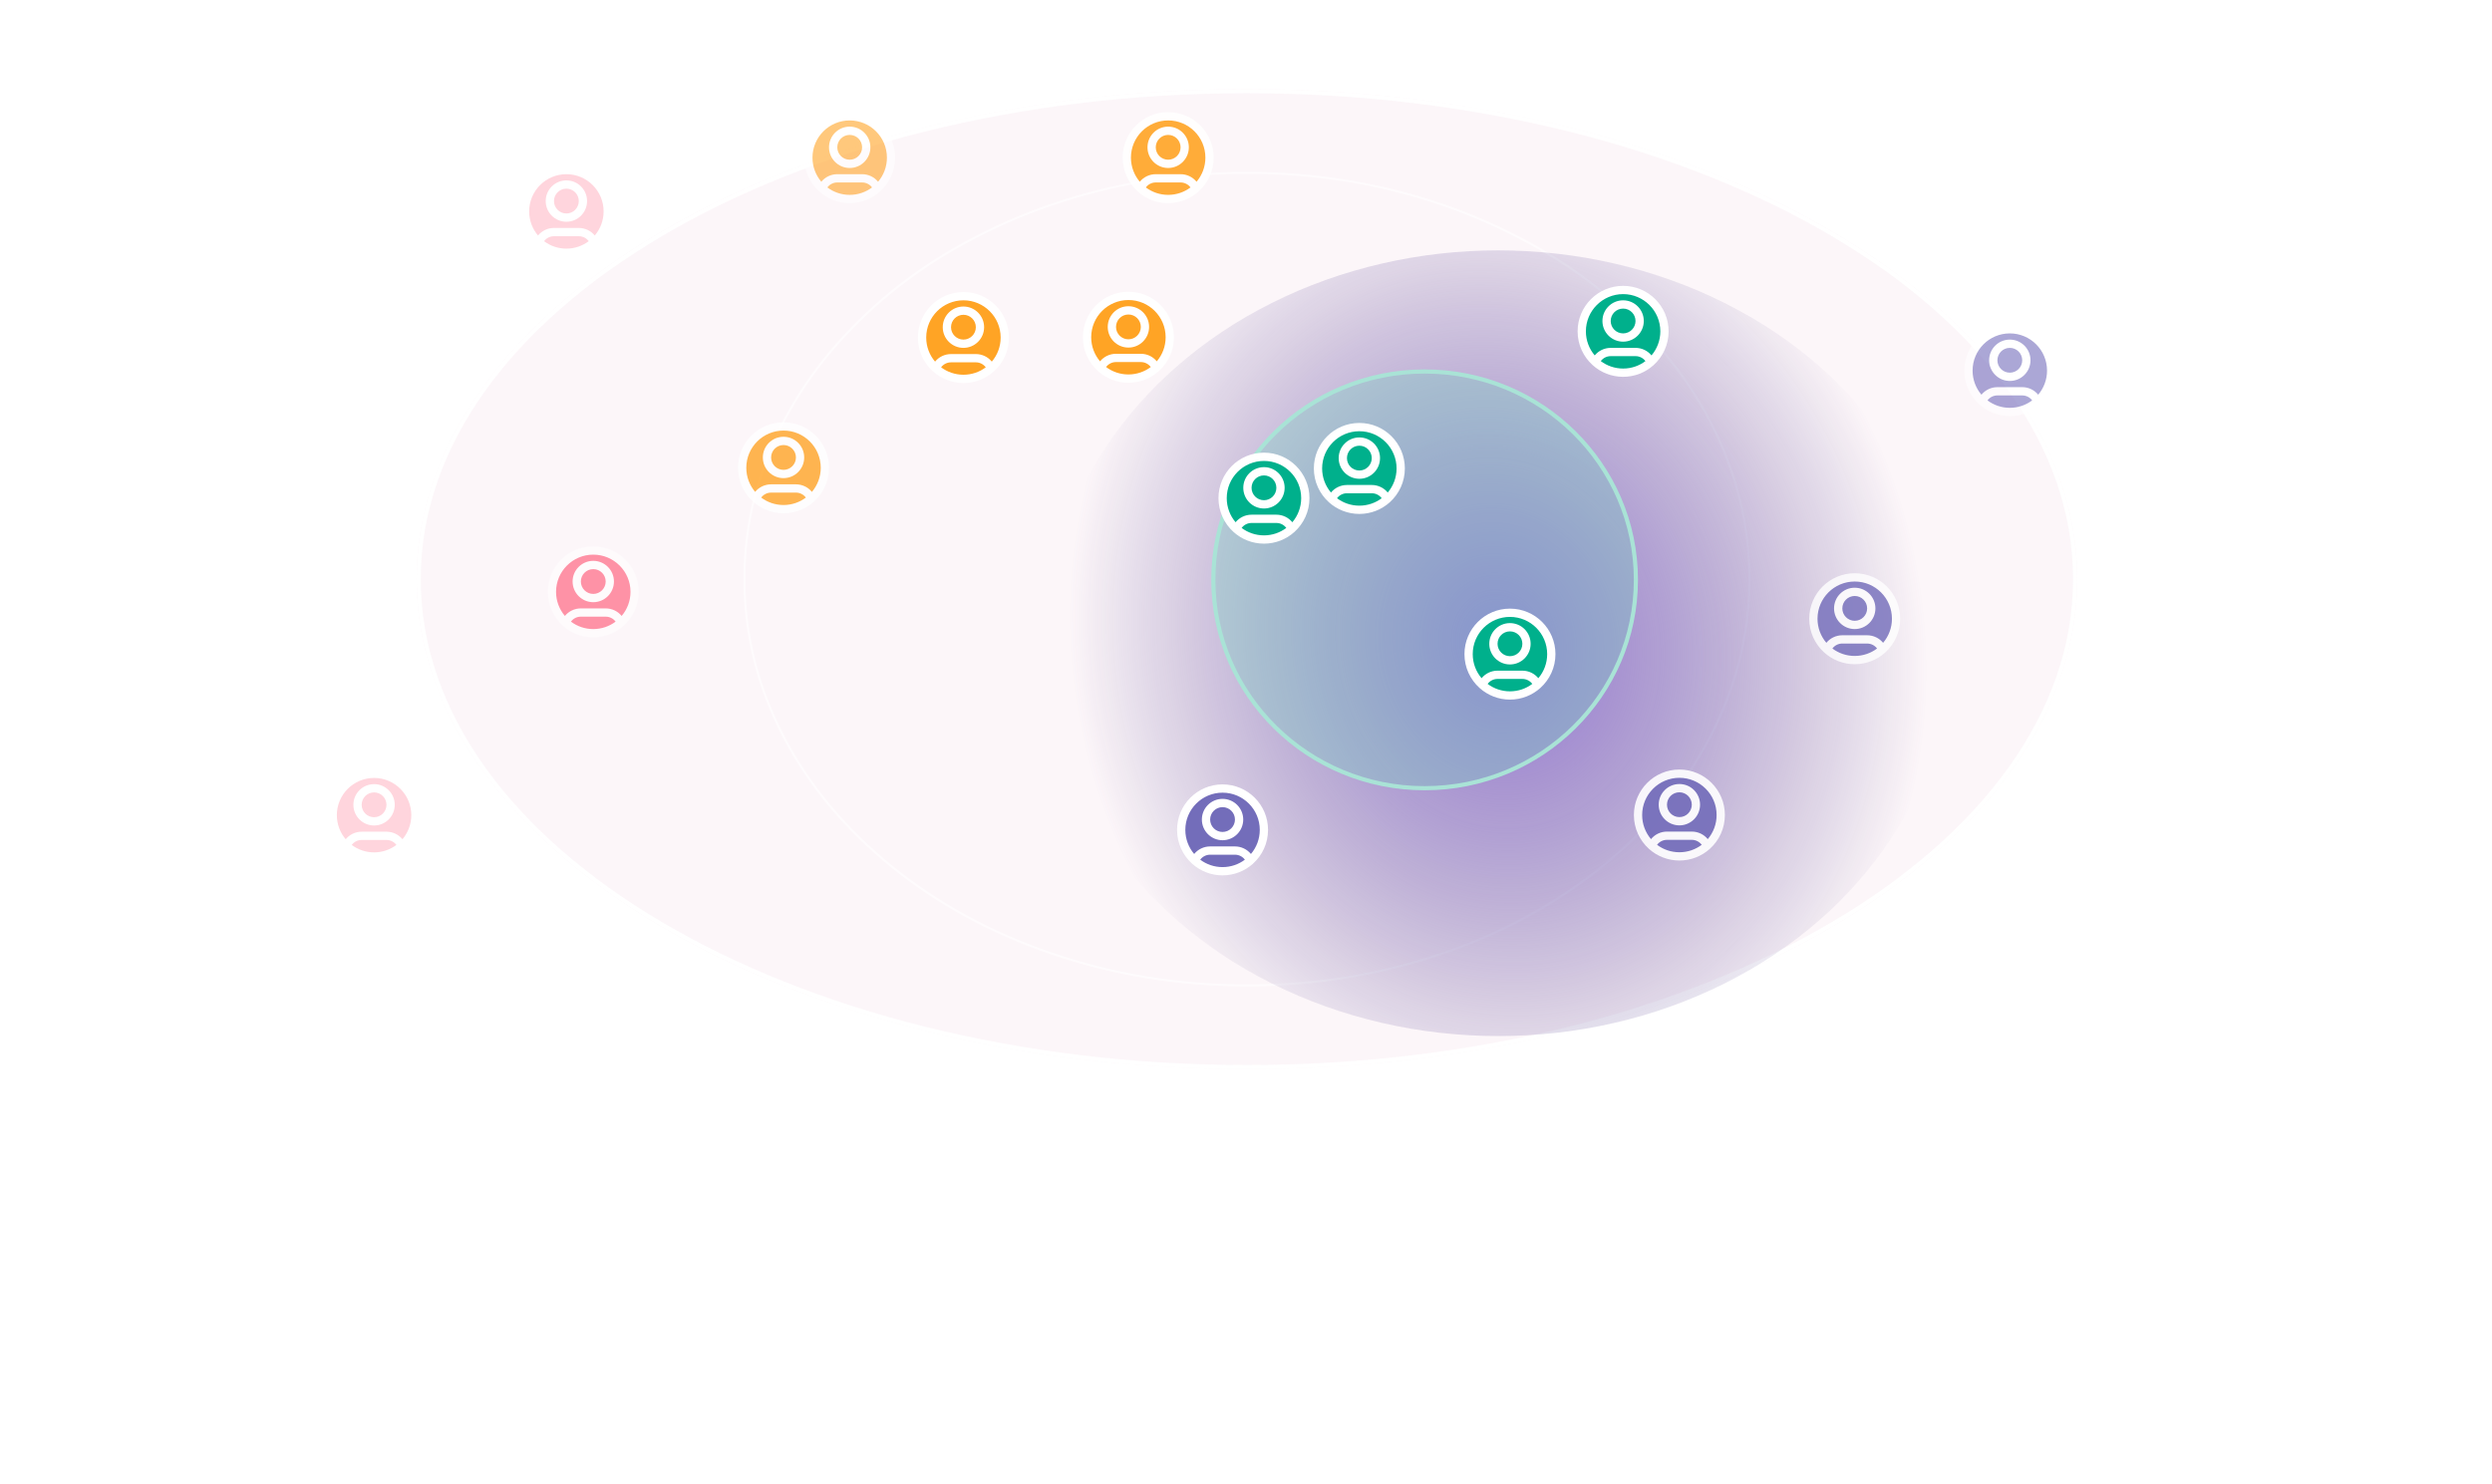 <svg width="811" height="483" viewBox="0 0 811 483" fill="none" xmlns="http://www.w3.org/2000/svg">
<g filter="url(#filter0_f_10881_7254)">
<ellipse cx="405.797" cy="188.5" rx="270.208" ry="159.5" fill="#E3A9C1" fill-opacity="0.1"/>
<path d="M675.331 188.5C675.331 232.21 645.313 271.902 596.52 300.704C547.743 329.497 480.313 347.327 405.797 347.327C331.28 347.327 263.85 329.497 215.073 300.704C166.28 271.902 136.262 232.21 136.262 188.5C136.262 144.79 166.28 105.098 215.073 76.296C263.85 47.503 331.28 29.673 405.797 29.673C480.313 29.673 547.743 47.503 596.52 76.296C645.313 105.098 675.331 144.79 675.331 188.5Z" stroke="white" stroke-width="1.346"/>
</g>
<path d="M675.668 188.5C675.668 232.377 645.537 272.161 596.691 300.994C547.854 329.822 480.363 347.664 405.797 347.664C331.23 347.664 263.74 329.822 214.902 300.994C166.057 272.161 135.925 232.377 135.925 188.5C135.925 144.623 166.057 104.839 214.902 76.006C263.74 47.178 331.23 29.337 405.797 29.337C480.363 29.337 547.854 47.178 596.691 76.006C645.537 104.839 675.668 144.623 675.668 188.5Z" stroke="white" stroke-opacity="0.2" stroke-width="0.673"/>
<path d="M738.256 188.5C738.256 232.341 701.168 272.131 640.974 300.98C580.804 329.818 497.657 347.664 405.796 347.664C313.936 347.664 230.789 329.818 170.619 300.98C110.425 272.131 73.337 232.341 73.337 188.5C73.337 144.659 110.425 104.869 170.619 76.02C230.789 47.182 313.936 29.337 405.796 29.337C497.657 29.337 580.804 47.182 640.974 76.02C701.168 104.869 738.256 144.659 738.256 188.5Z" stroke="white" stroke-opacity="0.05" stroke-width="0.673"/>
<path d="M569.334 188.5C569.334 261.473 496.186 320.744 405.796 320.744C315.407 320.744 242.258 261.473 242.258 188.5C242.258 115.527 315.407 56.256 405.796 56.256C496.186 56.256 569.334 115.527 569.334 188.5Z" stroke="white" stroke-opacity="0.6" stroke-width="0.673"/>
<g filter="url(#filter1_f_10881_7254)">
<ellipse cx="487.566" cy="209.362" rx="147.386" ry="127.869" fill="url(#paint0_radial_10881_7254)" fill-opacity="0.8"/>
</g>
<path d="M532.391 188.737C532.391 226.184 501.614 256.556 463.628 256.556C425.643 256.556 394.865 226.184 394.865 188.737C394.865 151.29 425.643 120.918 463.628 120.918C501.614 120.918 532.391 151.29 532.391 188.737Z" fill="#6DD2BB" fill-opacity="0.3" stroke="#A9E3D6" stroke-width="1.346"/>
<g opacity="0.9" filter="url(#filter2_f_10881_7254)">
<rect x="367.1" y="38.422" width="26.141" height="25.785" rx="12.893" fill="#FFA425"/>
<path fill-rule="evenodd" clip-rule="evenodd" d="M380.169 39.2C373.479 39.2 368.055 44.623 368.055 51.314C368.055 54.303 369.138 57.04 370.933 59.153C372.167 57.655 374.036 56.698 376.131 56.698H384.207C386.302 56.698 388.172 57.655 389.405 59.153C391.2 57.04 392.283 54.303 392.283 51.314C392.283 44.623 386.86 39.2 380.169 39.2ZM390.089 62.305C393.09 59.595 394.975 55.675 394.975 51.314C394.975 43.137 388.346 36.508 380.169 36.508C371.992 36.508 365.363 43.137 365.363 51.314C365.363 55.675 367.249 59.595 370.249 62.305C370.265 62.32 370.281 62.334 370.297 62.348C372.917 64.694 376.376 66.12 380.169 66.12C383.962 66.12 387.422 64.694 390.041 62.348C390.058 62.334 390.074 62.32 390.089 62.305ZM387.438 61.005C386.701 60.023 385.527 59.39 384.207 59.39H376.131C374.811 59.39 373.638 60.023 372.9 61.005C374.925 62.526 377.442 63.428 380.169 63.428C382.897 63.428 385.414 62.526 387.438 61.005ZM380.169 43.911C377.939 43.911 376.131 45.719 376.131 47.949C376.131 50.179 377.939 51.987 380.169 51.987C382.399 51.987 384.207 50.179 384.207 47.949C384.207 45.719 382.399 43.911 380.169 43.911ZM373.439 47.949C373.439 44.232 376.452 41.219 380.169 41.219C383.886 41.219 386.899 44.232 386.899 47.949C386.899 51.666 383.886 54.679 380.169 54.679C376.452 54.679 373.439 51.666 373.439 47.949Z" fill="white"/>
</g>
<g opacity="0.6" filter="url(#filter3_f_10881_7254)">
<rect x="263.457" y="38.422" width="26.141" height="25.785" rx="12.893" fill="#FFA425"/>
<path fill-rule="evenodd" clip-rule="evenodd" d="M276.527 39.2C269.836 39.2 264.413 44.623 264.413 51.314C264.413 54.303 265.496 57.04 267.291 59.153C268.524 57.655 270.394 56.698 272.489 56.698H280.565C282.659 56.698 284.529 57.655 285.762 59.153C287.558 57.04 288.641 54.303 288.641 51.314C288.641 44.623 283.217 39.2 276.527 39.2ZM286.447 62.305C289.447 59.595 291.333 55.675 291.333 51.314C291.333 43.137 284.704 36.508 276.527 36.508C268.35 36.508 261.721 43.137 261.721 51.314C261.721 55.675 263.606 59.595 266.606 62.305C266.622 62.32 266.638 62.334 266.654 62.348C269.274 64.694 272.734 66.12 276.527 66.12C280.319 66.12 283.779 64.694 286.399 62.348C286.415 62.334 286.431 62.32 286.447 62.305ZM283.796 61.005C283.058 60.023 281.884 59.39 280.565 59.39H272.489C271.169 59.39 269.995 60.023 269.257 61.005C271.282 62.526 273.799 63.428 276.527 63.428C279.254 63.428 281.771 62.526 283.796 61.005ZM276.527 43.911C274.296 43.911 272.489 45.719 272.489 47.949C272.489 50.179 274.296 51.987 276.527 51.987C278.757 51.987 280.565 50.179 280.565 47.949C280.565 45.719 278.757 43.911 276.527 43.911ZM269.797 47.949C269.797 44.232 272.81 41.219 276.527 41.219C280.243 41.219 283.257 44.232 283.257 47.949C283.257 51.666 280.243 54.679 276.527 54.679C272.81 54.679 269.797 51.666 269.797 47.949Z" fill="white"/>
</g>
<rect x="300.473" y="96.972" width="26.141" height="25.785" rx="12.893" fill="#FFA425"/>
<path fill-rule="evenodd" clip-rule="evenodd" d="M313.542 97.75C306.852 97.75 301.428 103.173 301.428 109.864C301.428 112.853 302.511 115.59 304.306 117.703C305.54 116.204 307.409 115.247 309.504 115.247H317.58C319.675 115.247 321.545 116.204 322.778 117.703C324.573 115.59 325.656 112.853 325.656 109.864C325.656 103.173 320.233 97.75 313.542 97.75ZM323.462 120.855C326.463 118.145 328.348 114.225 328.348 109.864C328.348 101.686 321.719 95.058 313.542 95.058C305.365 95.058 298.736 101.686 298.736 109.864C298.736 114.225 300.622 118.145 303.622 120.855C303.638 120.869 303.654 120.884 303.67 120.898C306.29 123.243 309.749 124.669 313.542 124.669C317.335 124.669 320.795 123.243 323.414 120.898C323.431 120.884 323.447 120.87 323.462 120.855ZM320.811 119.555C320.074 118.573 318.9 117.939 317.58 117.939H309.504C308.184 117.939 307.011 118.573 306.273 119.555C308.298 121.076 310.815 121.977 313.542 121.977C316.27 121.977 318.787 121.076 320.811 119.555ZM313.542 102.461C311.312 102.461 309.504 104.268 309.504 106.499C309.504 108.729 311.312 110.537 313.542 110.537C315.772 110.537 317.58 108.729 317.58 106.499C317.58 104.268 315.772 102.461 313.542 102.461ZM306.812 106.499C306.812 102.782 309.825 99.769 313.542 99.769C317.259 99.769 320.272 102.782 320.272 106.499C320.272 110.215 317.259 113.229 313.542 113.229C309.825 113.229 306.812 110.215 306.812 106.499Z" fill="white"/>
<g opacity="0.8" filter="url(#filter4_f_10881_7254)">
<rect x="241.922" y="139.371" width="26.141" height="25.785" rx="12.893" fill="#FFA425"/>
<path fill-rule="evenodd" clip-rule="evenodd" d="M254.991 140.149C248.301 140.149 242.878 145.573 242.878 152.263C242.878 155.253 243.961 157.989 245.756 160.102C246.989 158.604 248.859 157.647 250.953 157.647H259.029C261.124 157.647 262.994 158.604 264.227 160.102C266.022 157.989 267.105 155.253 267.105 152.263C267.105 145.573 261.682 140.149 254.991 140.149ZM264.912 163.254C267.912 160.545 269.797 156.624 269.797 152.263C269.797 144.086 263.169 137.457 254.991 137.457C246.814 137.457 240.186 144.086 240.186 152.263C240.186 156.624 242.071 160.545 245.071 163.254C245.087 163.269 245.103 163.283 245.119 163.297C247.739 165.643 251.199 167.069 254.991 167.069C258.784 167.069 262.244 165.643 264.864 163.297C264.88 163.283 264.896 163.269 264.912 163.254ZM262.261 161.954C261.523 160.972 260.349 160.339 259.029 160.339H250.953C249.634 160.339 248.46 160.972 247.722 161.954C249.747 163.475 252.264 164.377 254.991 164.377C257.719 164.377 260.236 163.475 262.261 161.954ZM254.991 144.86C252.761 144.86 250.953 146.668 250.953 148.898C250.953 151.128 252.761 152.936 254.991 152.936C257.222 152.936 259.029 151.128 259.029 148.898C259.029 146.668 257.222 144.86 254.991 144.86ZM248.261 148.898C248.261 145.181 251.275 142.168 254.991 142.168C258.708 142.168 261.721 145.181 261.721 148.898C261.721 152.615 258.708 155.628 254.991 155.628C251.275 155.628 248.261 152.615 248.261 148.898Z" fill="white"/>
</g>
<g opacity="0.2" filter="url(#filter5_f_10881_7254)">
<rect x="108.669" y="252.435" width="26.141" height="25.785" rx="12.893" fill="#FF2D54"/>
<path fill-rule="evenodd" clip-rule="evenodd" d="M121.739 253.212C115.048 253.212 109.625 258.636 109.625 265.326C109.625 268.316 110.708 271.053 112.503 273.166C113.736 271.667 115.606 270.71 117.701 270.71H125.776C127.871 270.71 129.741 271.667 130.974 273.166C132.769 271.053 133.852 268.316 133.852 265.326C133.852 258.636 128.429 253.212 121.739 253.212ZM131.659 276.318C134.659 273.608 136.544 269.687 136.544 265.326C136.544 257.149 129.916 250.521 121.739 250.521C113.561 250.521 106.933 257.149 106.933 265.326C106.933 269.687 108.818 273.608 111.818 276.318C111.834 276.332 111.85 276.347 111.866 276.361C114.486 278.706 117.946 280.132 121.739 280.132C125.531 280.132 128.991 278.706 131.611 276.361C131.627 276.347 131.643 276.332 131.659 276.318ZM129.008 275.018C128.27 274.036 127.096 273.402 125.776 273.402H117.701C116.381 273.402 115.207 274.036 114.469 275.018C116.494 276.539 119.011 277.44 121.739 277.44C124.466 277.44 126.983 276.539 129.008 275.018ZM121.739 257.923C119.508 257.923 117.701 259.731 117.701 261.961C117.701 264.192 119.508 265.999 121.739 265.999C123.969 265.999 125.776 264.192 125.776 261.961C125.776 259.731 123.969 257.923 121.739 257.923ZM115.009 261.961C115.009 258.245 118.022 255.231 121.739 255.231C125.455 255.231 128.468 258.245 128.468 261.961C128.468 265.678 125.455 268.691 121.739 268.691C118.022 268.691 115.009 265.678 115.009 261.961Z" fill="white"/>
</g>
<g opacity="0.5" filter="url(#filter6_f_10881_7254)">
<rect x="180.006" y="179.751" width="26.141" height="25.785" rx="12.893" fill="#FF2D54"/>
<path fill-rule="evenodd" clip-rule="evenodd" d="M193.075 180.529C186.385 180.529 180.962 185.952 180.962 192.643C180.962 195.632 182.045 198.369 183.84 200.482C185.073 198.984 186.943 198.027 189.037 198.027H197.113C199.208 198.027 201.078 198.984 202.311 200.482C204.106 198.369 205.189 195.632 205.189 192.643C205.189 185.952 199.766 180.529 193.075 180.529ZM202.996 203.634C205.996 200.924 207.881 197.004 207.881 192.643C207.881 184.466 201.253 177.837 193.075 177.837C184.898 177.837 178.27 184.466 178.27 192.643C178.27 197.004 180.155 200.924 183.155 203.634C183.171 203.649 183.187 203.663 183.203 203.677C185.823 206.023 189.283 207.449 193.075 207.449C196.868 207.449 200.328 206.023 202.948 203.677C202.964 203.663 202.98 203.649 202.996 203.634ZM200.345 202.334C199.607 201.352 198.433 200.719 197.113 200.719H189.037C187.718 200.719 186.544 201.352 185.806 202.334C187.831 203.855 190.348 204.757 193.075 204.757C195.803 204.757 198.32 203.855 200.345 202.334ZM193.075 185.24C190.845 185.24 189.037 187.048 189.037 189.278C189.037 191.508 190.845 193.316 193.075 193.316C195.306 193.316 197.113 191.508 197.113 189.278C197.113 187.048 195.306 185.24 193.075 185.24ZM186.345 189.278C186.345 185.561 189.359 182.548 193.075 182.548C196.792 182.548 199.805 185.561 199.805 189.278C199.805 192.995 196.792 196.008 193.075 196.008C189.359 196.008 186.345 192.995 186.345 189.278Z" fill="white"/>
</g>
<rect x="354.165" y="96.878" width="26.141" height="25.785" rx="12.893" fill="#FFA425"/>
<path fill-rule="evenodd" clip-rule="evenodd" d="M367.235 97.656C360.544 97.656 355.121 103.079 355.121 109.77C355.121 112.759 356.204 115.496 357.999 117.609C359.232 116.111 361.102 115.154 363.197 115.154H371.273C373.367 115.154 375.237 116.111 376.47 117.609C378.266 115.496 379.349 112.759 379.349 109.77C379.349 103.079 373.925 97.656 367.235 97.656ZM377.155 120.761C380.155 118.051 382.041 114.131 382.041 109.77C382.041 101.593 375.412 94.964 367.235 94.964C359.058 94.964 352.429 101.593 352.429 109.77C352.429 114.131 354.314 118.051 357.314 120.761C357.33 120.776 357.346 120.79 357.362 120.804C359.982 123.15 363.442 124.576 367.235 124.576C371.027 124.576 374.487 123.15 377.107 120.804C377.123 120.79 377.139 120.776 377.155 120.761ZM374.504 119.461C373.766 118.479 372.592 117.846 371.273 117.846H363.197C361.877 117.846 360.703 118.479 359.965 119.461C361.99 120.982 364.507 121.884 367.235 121.884C369.962 121.884 372.479 120.982 374.504 119.461ZM367.235 102.367C365.005 102.367 363.197 104.175 363.197 106.405C363.197 108.635 365.005 110.443 367.235 110.443C369.465 110.443 371.273 108.635 371.273 106.405C371.273 104.175 369.465 102.367 367.235 102.367ZM360.505 106.405C360.505 102.688 363.518 99.675 367.235 99.675C370.951 99.675 373.965 102.688 373.965 106.405C373.965 110.122 370.951 113.135 367.235 113.135C363.518 113.135 360.505 110.122 360.505 106.405Z" fill="white"/>
<g opacity="0.2" filter="url(#filter7_f_10881_7254)">
<rect x="171.257" y="55.92" width="26.141" height="25.785" rx="12.893" fill="#FF2D54"/>
<path fill-rule="evenodd" clip-rule="evenodd" d="M184.326 56.698C177.636 56.698 172.212 62.121 172.212 68.812C172.212 71.801 173.295 74.538 175.091 76.651C176.324 75.153 178.194 74.196 180.288 74.196H188.364C190.459 74.196 192.329 75.153 193.562 76.651C195.357 74.538 196.44 71.801 196.44 68.812C196.44 62.121 191.017 56.698 184.326 56.698ZM194.247 79.803C197.247 77.093 199.132 73.173 199.132 68.812C199.132 60.635 192.503 54.006 184.326 54.006C176.149 54.006 169.521 60.635 169.521 68.812C169.521 73.173 171.406 77.093 174.406 79.803C174.422 79.818 174.438 79.832 174.454 79.846C177.074 82.192 180.534 83.618 184.326 83.618C188.119 83.618 191.579 82.192 194.199 79.846C194.215 79.832 194.231 79.818 194.247 79.803ZM191.596 78.503C190.858 77.521 189.684 76.888 188.364 76.888H180.288C178.969 76.888 177.795 77.521 177.057 78.503C179.082 80.024 181.599 80.926 184.326 80.926C187.054 80.926 189.571 80.024 191.596 78.503ZM184.326 61.409C182.096 61.409 180.288 63.217 180.288 65.447C180.288 67.677 182.096 69.485 184.326 69.485C186.557 69.485 188.364 67.677 188.364 65.447C188.364 63.217 186.557 61.409 184.326 61.409ZM177.596 65.447C177.596 61.73 180.61 58.717 184.326 58.717C188.043 58.717 191.056 61.73 191.056 65.447C191.056 69.164 188.043 72.177 184.326 72.177C180.61 72.177 177.596 69.164 177.596 65.447Z" fill="white"/>
</g>
<rect x="384.799" y="257.23" width="26.141" height="25.785" rx="12.893" fill="#736DBA"/>
<path fill-rule="evenodd" clip-rule="evenodd" d="M397.868 258.008C391.178 258.008 385.754 263.432 385.754 270.122C385.754 273.112 386.837 275.849 388.633 277.961C389.866 276.463 391.736 275.506 393.83 275.506H401.906C404.001 275.506 405.871 276.463 407.104 277.961C408.899 275.849 409.982 273.112 409.982 270.122C409.982 263.432 404.559 258.008 397.868 258.008ZM407.789 281.114C410.789 278.404 412.674 274.483 412.674 270.122C412.674 261.945 406.045 255.316 397.868 255.316C389.691 255.316 383.062 261.945 383.062 270.122C383.062 274.483 384.948 278.404 387.948 281.114C387.964 281.128 387.98 281.143 387.996 281.157C390.616 283.502 394.076 284.928 397.868 284.928C401.661 284.928 405.121 283.502 407.741 281.157C407.757 281.143 407.773 281.128 407.789 281.114ZM405.138 279.814C404.4 278.832 403.226 278.198 401.906 278.198H393.83C392.511 278.198 391.337 278.832 390.599 279.814C392.624 281.335 395.141 282.236 397.868 282.236C400.596 282.236 403.113 281.335 405.138 279.814ZM397.868 262.719C395.638 262.719 393.83 264.527 393.83 266.757C393.83 268.987 395.638 270.795 397.868 270.795C400.099 270.795 401.906 268.987 401.906 266.757C401.906 264.527 400.099 262.719 397.868 262.719ZM391.138 266.757C391.138 263.04 394.152 260.027 397.868 260.027C401.585 260.027 404.598 263.04 404.598 266.757C404.598 270.474 401.585 273.487 397.868 273.487C394.152 273.487 391.138 270.474 391.138 266.757Z" fill="white"/>
<g opacity="0.8" filter="url(#filter8_f_10881_7254)">
<rect x="590.535" y="188.5" width="26.141" height="25.785" rx="12.893" fill="#736DBA"/>
<path fill-rule="evenodd" clip-rule="evenodd" d="M603.605 189.278C596.914 189.278 591.491 194.702 591.491 201.392C591.491 204.381 592.574 207.118 594.369 209.231C595.602 207.733 597.472 206.776 599.567 206.776H607.643C609.738 206.776 611.607 207.733 612.841 209.231C614.636 207.118 615.719 204.381 615.719 201.392C615.719 194.702 610.295 189.278 603.605 189.278ZM613.525 212.383C616.525 209.674 618.411 205.753 618.411 201.392C618.411 193.215 611.782 186.586 603.605 186.586C595.428 186.586 588.799 193.215 588.799 201.392C588.799 205.753 590.684 209.674 593.684 212.383C593.7 212.398 593.716 212.412 593.732 212.426C596.352 214.772 599.812 216.198 603.605 216.198C607.398 216.198 610.857 214.772 613.477 212.426C613.493 212.412 613.509 212.398 613.525 212.383ZM610.874 211.083C610.136 210.101 608.963 209.468 607.643 209.468H599.567C598.247 209.468 597.073 210.101 596.336 211.083C598.36 212.604 600.877 213.506 603.605 213.506C606.332 213.506 608.849 212.604 610.874 211.083ZM603.605 193.989C601.375 193.989 599.567 195.797 599.567 198.027C599.567 200.257 601.375 202.065 603.605 202.065C605.835 202.065 607.643 200.257 607.643 198.027C607.643 195.797 605.835 193.989 603.605 193.989ZM596.875 198.027C596.875 194.31 599.888 191.297 603.605 191.297C607.322 191.297 610.335 194.31 610.335 198.027C610.335 201.744 607.322 204.757 603.605 204.757C599.888 204.757 596.875 201.744 596.875 198.027Z" fill="white"/>
</g>
<g opacity="0.6" filter="url(#filter9_f_10881_7254)">
<rect x="641.008" y="107.74" width="26.141" height="25.785" rx="12.893" fill="#736DBA"/>
<path fill-rule="evenodd" clip-rule="evenodd" d="M654.077 108.518C647.387 108.518 641.963 113.942 641.963 120.632C641.963 123.622 643.046 126.358 644.842 128.471C646.075 126.973 647.945 126.016 650.039 126.016H658.115C660.21 126.016 662.08 126.973 663.313 128.471C665.108 126.358 666.191 123.622 666.191 120.632C666.191 113.942 660.768 108.518 654.077 108.518ZM663.998 131.623C666.998 128.914 668.883 124.993 668.883 120.632C668.883 112.455 662.254 105.826 654.077 105.826C645.9 105.826 639.271 112.455 639.271 120.632C639.271 124.993 641.157 128.914 644.157 131.623C644.173 131.638 644.189 131.652 644.205 131.666C646.825 134.012 650.285 135.438 654.077 135.438C657.87 135.438 661.33 134.012 663.95 131.666C663.966 131.652 663.982 131.638 663.998 131.623ZM661.347 130.323C660.609 129.341 659.435 128.708 658.115 128.708H650.039C648.72 128.708 647.546 129.341 646.808 130.323C648.833 131.845 651.35 132.746 654.077 132.746C656.805 132.746 659.322 131.845 661.347 130.323ZM654.077 113.229C651.847 113.229 650.039 115.037 650.039 117.267C650.039 119.497 651.847 121.305 654.077 121.305C656.308 121.305 658.115 119.497 658.115 117.267C658.115 115.037 656.308 113.229 654.077 113.229ZM647.347 117.267C647.347 113.55 650.361 110.537 654.077 110.537C657.794 110.537 660.807 113.55 660.807 117.267C660.807 120.984 657.794 123.997 654.077 123.997C650.361 123.997 647.347 120.984 647.347 117.267Z" fill="white"/>
</g>
<rect x="478.332" y="200.019" width="26.141" height="25.785" rx="12.893" fill="#00B08C"/>
<path fill-rule="evenodd" clip-rule="evenodd" d="M491.402 200.796C484.711 200.796 479.288 206.22 479.288 212.91C479.288 215.9 480.371 218.637 482.166 220.75C483.399 219.251 485.269 218.294 487.364 218.294H495.44C497.534 218.294 499.404 219.251 500.637 220.75C502.433 218.637 503.516 215.9 503.516 212.91C503.516 206.22 498.092 200.796 491.402 200.796ZM501.322 223.902C504.322 221.192 506.208 217.271 506.208 212.91C506.208 204.733 499.579 198.104 491.402 198.104C483.225 198.104 476.596 204.733 476.596 212.91C476.596 217.271 478.481 221.192 481.481 223.902C481.497 223.916 481.513 223.931 481.529 223.945C484.149 226.29 487.609 227.716 491.402 227.716C495.194 227.716 498.654 226.29 501.274 223.945C501.29 223.931 501.306 223.916 501.322 223.902ZM498.671 222.602C497.933 221.62 496.759 220.986 495.44 220.986H487.364C486.044 220.986 484.87 221.62 484.132 222.602C486.157 224.123 488.674 225.024 491.402 225.024C494.129 225.024 496.646 224.123 498.671 222.602ZM491.402 205.507C489.171 205.507 487.364 207.315 487.364 209.545C487.364 211.776 489.171 213.583 491.402 213.583C493.632 213.583 495.44 211.776 495.44 209.545C495.44 207.315 493.632 205.507 491.402 205.507ZM484.672 209.545C484.672 205.829 487.685 202.815 491.402 202.815C495.118 202.815 498.132 205.829 498.132 209.545C498.132 213.262 495.118 216.275 491.402 216.275C487.685 216.275 484.672 213.262 484.672 209.545Z" fill="white"/>
<rect x="429.319" y="139.584" width="26.141" height="25.785" rx="12.893" fill="#00B08C"/>
<path fill-rule="evenodd" clip-rule="evenodd" d="M442.389 140.362C435.699 140.362 430.275 145.785 430.275 152.476C430.275 155.465 431.358 158.202 433.153 160.315C434.387 158.817 436.256 157.86 438.351 157.86H446.427C448.522 157.86 450.391 158.817 451.625 160.315C453.42 158.202 454.503 155.465 454.503 152.476C454.503 145.785 449.079 140.362 442.389 140.362ZM452.309 163.467C455.309 160.757 457.195 156.837 457.195 152.476C457.195 144.299 450.566 137.67 442.389 137.67C434.212 137.67 427.583 144.299 427.583 152.476C427.583 156.837 429.468 160.757 432.469 163.467C432.484 163.482 432.5 163.496 432.517 163.51C435.136 165.856 438.596 167.282 442.389 167.282C446.182 167.282 449.642 165.856 452.261 163.51C452.278 163.496 452.294 163.482 452.309 163.467ZM449.658 162.167C448.921 161.185 447.747 160.552 446.427 160.552H438.351C437.031 160.552 435.857 161.185 435.12 162.167C437.144 163.688 439.661 164.59 442.389 164.59C445.116 164.59 447.633 163.688 449.658 162.167ZM442.389 145.073C440.159 145.073 438.351 146.881 438.351 149.111C438.351 151.341 440.159 153.149 442.389 153.149C444.619 153.149 446.427 151.341 446.427 149.111C446.427 146.881 444.619 145.073 442.389 145.073ZM435.659 149.111C435.659 145.394 438.672 142.381 442.389 142.381C446.106 142.381 449.119 145.394 449.119 149.111C449.119 152.828 446.106 155.841 442.389 155.841C438.672 155.841 435.659 152.828 435.659 149.111Z" fill="white"/>
<rect x="515.158" y="94.953" width="26.141" height="25.785" rx="12.893" fill="#00B08C"/>
<path fill-rule="evenodd" clip-rule="evenodd" d="M528.228 95.731C521.537 95.731 516.114 101.155 516.114 107.845C516.114 110.835 517.197 113.571 518.992 115.684C520.225 114.186 522.095 113.229 524.19 113.229H532.266C534.361 113.229 536.23 114.186 537.464 115.684C539.259 113.571 540.342 110.835 540.342 107.845C540.342 101.155 534.918 95.731 528.228 95.731ZM538.148 118.836C541.148 116.127 543.034 112.206 543.034 107.845C543.034 99.668 536.405 93.039 528.228 93.039C520.051 93.039 513.422 99.668 513.422 107.845C513.422 112.206 515.307 116.127 518.308 118.836C518.323 118.851 518.339 118.865 518.356 118.879C520.975 121.225 524.435 122.651 528.228 122.651C532.021 122.651 535.48 121.225 538.1 118.879C538.116 118.865 538.132 118.851 538.148 118.836ZM535.497 117.536C534.759 116.554 533.586 115.921 532.266 115.921H524.19C522.87 115.921 521.696 116.554 520.959 117.536C522.983 119.058 525.5 119.959 528.228 119.959C530.955 119.959 533.472 119.058 535.497 117.536ZM528.228 100.442C525.998 100.442 524.19 102.25 524.19 104.48C524.19 106.71 525.998 108.518 528.228 108.518C530.458 108.518 532.266 106.71 532.266 104.48C532.266 102.25 530.458 100.442 528.228 100.442ZM521.498 104.48C521.498 100.763 524.511 97.75 528.228 97.75C531.945 97.75 534.958 100.763 534.958 104.48C534.958 108.197 531.945 111.21 528.228 111.21C524.511 111.21 521.498 108.197 521.498 104.48Z" fill="white"/>
<rect x="398.277" y="149.254" width="26.141" height="25.785" rx="12.893" fill="#00B08C"/>
<path fill-rule="evenodd" clip-rule="evenodd" d="M411.347 150.032C404.657 150.032 399.233 155.455 399.233 162.146C399.233 165.135 400.316 167.872 402.111 169.985C403.345 168.487 405.214 167.53 407.309 167.53H415.385C417.48 167.53 419.349 168.487 420.583 169.985C422.378 167.872 423.461 165.135 423.461 162.146C423.461 155.455 418.037 150.032 411.347 150.032ZM421.267 173.137C424.267 170.427 426.153 166.507 426.153 162.146C426.153 153.969 419.524 147.34 411.347 147.34C403.17 147.34 396.541 153.969 396.541 162.146C396.541 166.507 398.426 170.427 401.427 173.137C401.442 173.152 401.458 173.166 401.475 173.18C404.094 175.525 407.554 176.952 411.347 176.952C415.14 176.952 418.6 175.525 421.219 173.18C421.236 173.166 421.252 173.152 421.267 173.137ZM418.616 171.837C417.879 170.855 416.705 170.222 415.385 170.222H407.309C405.989 170.222 404.815 170.855 404.078 171.837C406.103 173.358 408.619 174.26 411.347 174.26C414.074 174.26 416.591 173.358 418.616 171.837ZM411.347 154.743C409.117 154.743 407.309 156.551 407.309 158.781C407.309 161.011 409.117 162.819 411.347 162.819C413.577 162.819 415.385 161.011 415.385 158.781C415.385 156.551 413.577 154.743 411.347 154.743ZM404.617 158.781C404.617 155.064 407.63 152.051 411.347 152.051C415.064 152.051 418.077 155.064 418.077 158.781C418.077 162.498 415.064 165.511 411.347 165.511C407.63 165.511 404.617 162.498 404.617 158.781Z" fill="white"/>
<g opacity="0.9" filter="url(#filter10_f_10881_7254)">
<rect x="533.473" y="252.396" width="26.141" height="25.785" rx="12.893" fill="#736DBA"/>
<path fill-rule="evenodd" clip-rule="evenodd" d="M546.542 253.173C539.852 253.173 534.428 258.597 534.428 265.287C534.428 268.277 535.511 271.014 537.306 273.127C538.54 271.628 540.409 270.671 542.504 270.671H550.58C552.675 270.671 554.545 271.628 555.778 273.127C557.573 271.014 558.656 268.277 558.656 265.287C558.656 258.597 553.233 253.173 546.542 253.173ZM556.462 276.279C559.463 273.569 561.348 269.648 561.348 265.287C561.348 257.11 554.719 250.481 546.542 250.481C538.365 250.481 531.736 257.11 531.736 265.287C531.736 269.648 533.622 273.569 536.622 276.279C536.638 276.293 536.654 276.308 536.67 276.322C539.29 278.667 542.749 280.093 546.542 280.093C550.335 280.093 553.795 278.667 556.414 276.322C556.431 276.308 556.447 276.293 556.462 276.279ZM553.811 274.979C553.074 273.997 551.9 273.363 550.58 273.363H542.504C541.184 273.363 540.011 273.997 539.273 274.979C541.298 276.5 543.815 277.401 546.542 277.401C549.27 277.401 551.787 276.5 553.811 274.979ZM546.542 257.884C544.312 257.884 542.504 259.692 542.504 261.922C542.504 264.152 544.312 265.96 546.542 265.96C548.772 265.96 550.58 264.152 550.58 261.922C550.58 259.692 548.772 257.884 546.542 257.884ZM539.812 261.922C539.812 258.206 542.825 255.192 546.542 255.192C550.259 255.192 553.272 258.206 553.272 261.922C553.272 265.639 550.259 268.652 546.542 268.652C542.825 268.652 539.812 265.639 539.812 261.922Z" fill="white"/>
</g>
<defs>
<filter id="filter0_f_10881_7254" x="0.99" y="-105.599" width="809.614" height="588.198" filterUnits="userSpaceOnUse" color-interpolation-filters="sRGB">
<feFlood flood-opacity="0" result="BackgroundImageFix"/>
<feBlend mode="normal" in="SourceGraphic" in2="BackgroundImageFix" result="shape"/>
<feGaussianBlur stdDeviation="67.3" result="effect1_foregroundBlur_10881_7254"/>
</filter>
<filter id="filter1_f_10881_7254" x="306.53" y="47.843" width="362.072" height="323.038" filterUnits="userSpaceOnUse" color-interpolation-filters="sRGB">
<feFlood flood-opacity="0" result="BackgroundImageFix"/>
<feBlend mode="normal" in="SourceGraphic" in2="BackgroundImageFix" result="shape"/>
<feGaussianBlur stdDeviation="16.825" result="effect1_foregroundBlur_10881_7254"/>
</filter>
<filter id="filter2_f_10881_7254" x="362.672" y="33.816" width="34.996" height="34.996" filterUnits="userSpaceOnUse" color-interpolation-filters="sRGB">
<feFlood flood-opacity="0" result="BackgroundImageFix"/>
<feBlend mode="normal" in="SourceGraphic" in2="BackgroundImageFix" result="shape"/>
<feGaussianBlur stdDeviation="0.673" result="effect1_foregroundBlur_10881_7254"/>
</filter>
<filter id="filter3_f_10881_7254" x="254.991" y="29.778" width="43.072" height="43.072" filterUnits="userSpaceOnUse" color-interpolation-filters="sRGB">
<feFlood flood-opacity="0" result="BackgroundImageFix"/>
<feBlend mode="normal" in="SourceGraphic" in2="BackgroundImageFix" result="shape"/>
<feGaussianBlur stdDeviation="2.692" result="effect1_foregroundBlur_10881_7254"/>
</filter>
<filter id="filter4_f_10881_7254" x="236.148" y="133.419" width="37.688" height="37.688" filterUnits="userSpaceOnUse" color-interpolation-filters="sRGB">
<feFlood flood-opacity="0" result="BackgroundImageFix"/>
<feBlend mode="normal" in="SourceGraphic" in2="BackgroundImageFix" result="shape"/>
<feGaussianBlur stdDeviation="1.346" result="effect1_foregroundBlur_10881_7254"/>
</filter>
<filter id="filter5_f_10881_7254" x="92.127" y="235.715" width="59.224" height="59.224" filterUnits="userSpaceOnUse" color-interpolation-filters="sRGB">
<feFlood flood-opacity="0" result="BackgroundImageFix"/>
<feBlend mode="normal" in="SourceGraphic" in2="BackgroundImageFix" result="shape"/>
<feGaussianBlur stdDeviation="6.73" result="effect1_foregroundBlur_10881_7254"/>
</filter>
<filter id="filter6_f_10881_7254" x="168.175" y="167.742" width="49.802" height="49.802" filterUnits="userSpaceOnUse" color-interpolation-filters="sRGB">
<feFlood flood-opacity="0" result="BackgroundImageFix"/>
<feBlend mode="normal" in="SourceGraphic" in2="BackgroundImageFix" result="shape"/>
<feGaussianBlur stdDeviation="4.374" result="effect1_foregroundBlur_10881_7254"/>
</filter>
<filter id="filter7_f_10881_7254" x="158.08" y="42.565" width="52.494" height="52.494" filterUnits="userSpaceOnUse" color-interpolation-filters="sRGB">
<feFlood flood-opacity="0" result="BackgroundImageFix"/>
<feBlend mode="normal" in="SourceGraphic" in2="BackgroundImageFix" result="shape"/>
<feGaussianBlur stdDeviation="5.047" result="effect1_foregroundBlur_10881_7254"/>
</filter>
<filter id="filter8_f_10881_7254" x="584.761" y="182.548" width="37.688" height="37.688" filterUnits="userSpaceOnUse" color-interpolation-filters="sRGB">
<feFlood flood-opacity="0" result="BackgroundImageFix"/>
<feBlend mode="normal" in="SourceGraphic" in2="BackgroundImageFix" result="shape"/>
<feGaussianBlur stdDeviation="1.346" result="effect1_foregroundBlur_10881_7254"/>
</filter>
<filter id="filter9_f_10881_7254" x="632.542" y="99.097" width="43.072" height="43.072" filterUnits="userSpaceOnUse" color-interpolation-filters="sRGB">
<feFlood flood-opacity="0" result="BackgroundImageFix"/>
<feBlend mode="normal" in="SourceGraphic" in2="BackgroundImageFix" result="shape"/>
<feGaussianBlur stdDeviation="2.692" result="effect1_foregroundBlur_10881_7254"/>
</filter>
<filter id="filter10_f_10881_7254" x="529.045" y="247.79" width="34.996" height="34.996" filterUnits="userSpaceOnUse" color-interpolation-filters="sRGB">
<feFlood flood-opacity="0" result="BackgroundImageFix"/>
<feBlend mode="normal" in="SourceGraphic" in2="BackgroundImageFix" result="shape"/>
<feGaussianBlur stdDeviation="0.673" result="effect1_foregroundBlur_10881_7254"/>
</filter>
<radialGradient id="paint0_radial_10881_7254" cx="0" cy="0" r="1" gradientUnits="userSpaceOnUse" gradientTransform="translate(487.566 209.362) rotate(168.254) scale(138.853 160.046)">
<stop stop-color="#7C5CCD"/>
<stop offset="1" stop-color="#3B2475" stop-opacity="0"/>
</radialGradient>
</defs>
</svg>
